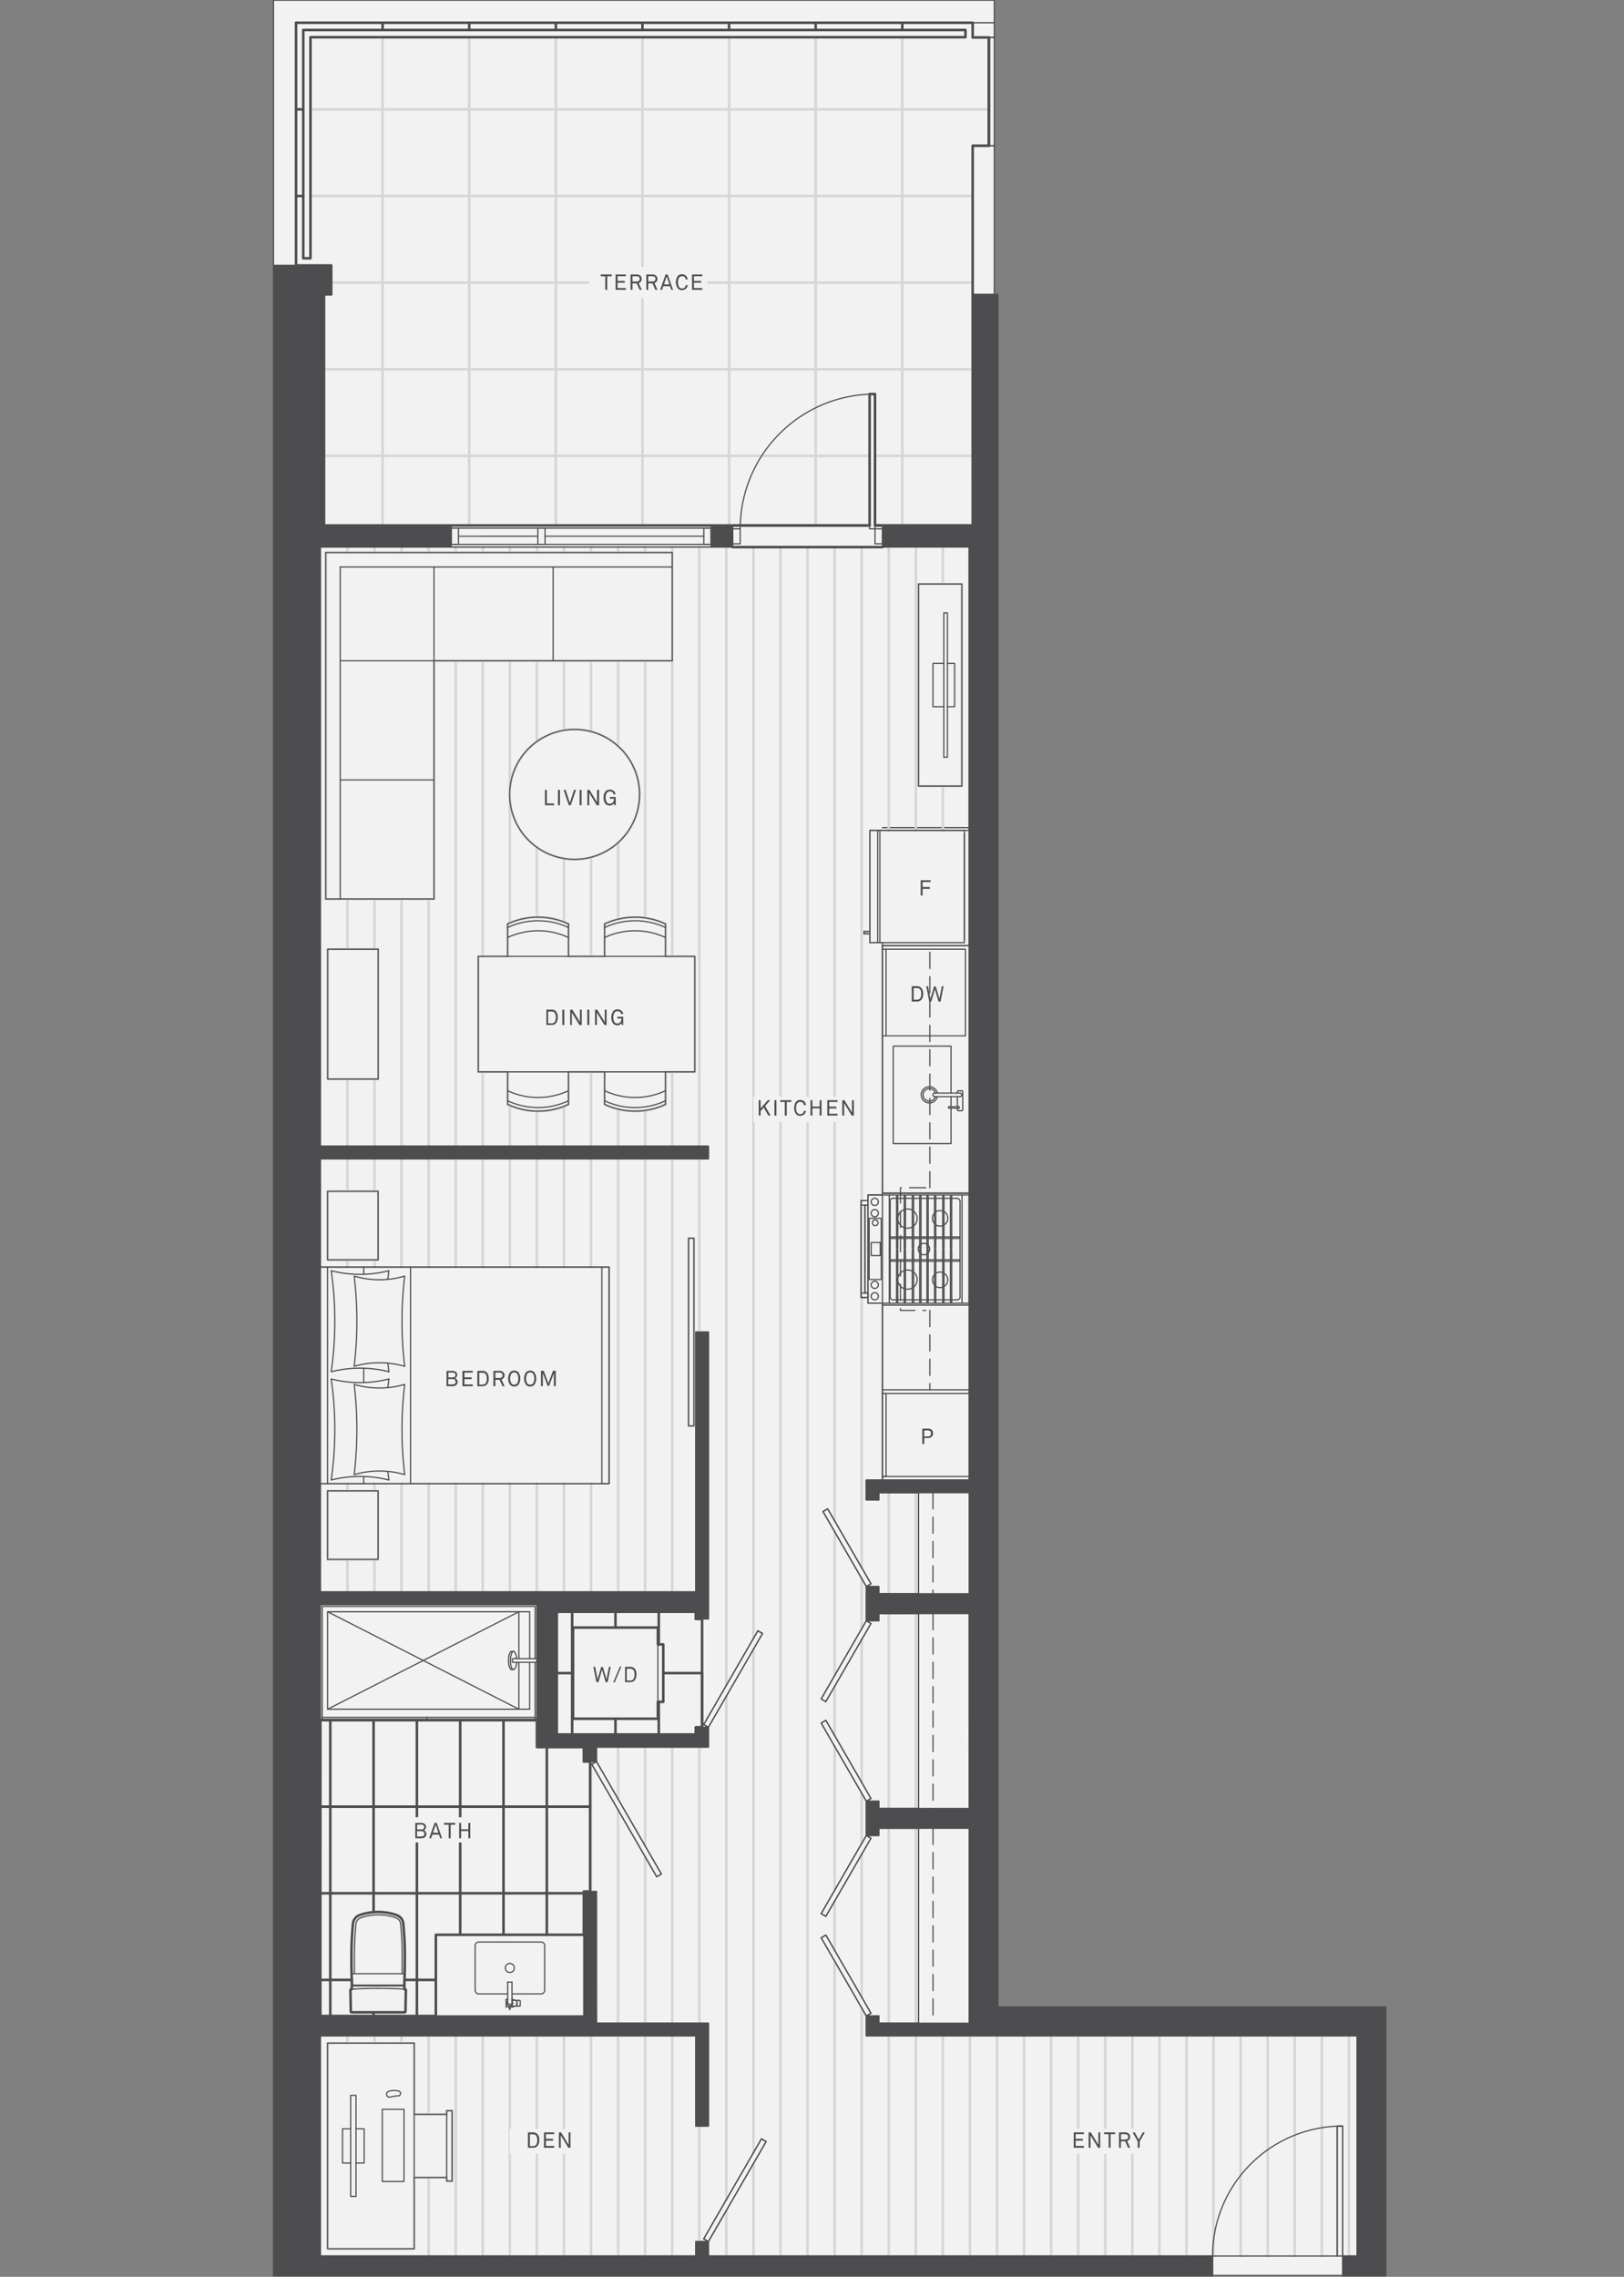 <svg id="A3T_Level_2_" data-name="A3T (Level 2)" xmlns="http://www.w3.org/2000/svg" viewBox="0 0 450 630.85"><rect x="0" y="0" width="450" height="630.85" fill="#808080" stroke="none"/><defs><style>.cls-1{fill:#f2f2f2;}.cls-2,.cls-3,.cls-4,.cls-5{fill:none;stroke-linecap:round;stroke-linejoin:round;}.cls-2,.cls-4,.cls-5{stroke:#4d4d4f;}.cls-2,.cls-5{stroke-width:0.33px;}.cls-3{stroke:#d6d6d6;}.cls-3,.cls-4{stroke-width:0.71px;}.cls-5{stroke-dasharray:4.5 2.25;}.cls-6,.cls-7{fill:#4d4d4f;}.cls-6{fill-rule:evenodd;}</style></defs><title>marine-and-fell-floorplan-a3l2</title><polygon class="cls-1" points="275.52 0.06 275.52 556.08 384.02 556.08 384.02 630.58 79.11 630.58 79.11 73.56 75.78 73.56 75.78 0.06 275.52 0.06"/><line class="cls-2" x1="336.15" y1="630.46" x2="372.51" y2="630.46"/><polyline class="cls-2" points="244.52 262 268.52 262 268.52 229.32 244.52 229.32"/><line class="cls-3" x1="96.27" y1="153.09" x2="96.27" y2="151.59"/><line class="cls-3" x1="96.27" y1="566.08" x2="96.27" y2="564.08"/><line class="cls-3" x1="96.27" y1="262.99" x2="96.27" y2="249.09"/><line class="cls-3" x1="96.27" y1="441.08" x2="96.27" y2="432.08"/><line class="cls-3" x1="96.27" y1="317.58" x2="96.27" y2="298.99"/><line class="cls-3" x1="96.27" y1="413.08" x2="96.27" y2="411.08"/><line class="cls-3" x1="96.27" y1="330.08" x2="96.27" y2="321.08"/><line class="cls-3" x1="96.27" y1="351.08" x2="96.27" y2="349.08"/><line class="cls-3" x1="103.77" y1="153.09" x2="103.77" y2="151.59"/><line class="cls-3" x1="103.77" y1="566.08" x2="103.77" y2="564.08"/><line class="cls-3" x1="103.77" y1="262.99" x2="103.77" y2="249.09"/><line class="cls-3" x1="103.77" y1="441.08" x2="103.77" y2="432.08"/><line class="cls-3" x1="103.77" y1="317.58" x2="103.77" y2="298.99"/><line class="cls-3" x1="103.77" y1="413.08" x2="103.77" y2="411.08"/><line class="cls-3" x1="103.77" y1="330.08" x2="103.77" y2="321.08"/><line class="cls-3" x1="103.77" y1="351.08" x2="103.77" y2="349.08"/><line class="cls-3" x1="111.27" y1="153.09" x2="111.27" y2="151.59"/><line class="cls-3" x1="111.27" y1="566.08" x2="111.27" y2="564.08"/><line class="cls-3" x1="111.27" y1="317.58" x2="111.27" y2="249.09"/><line class="cls-3" x1="111.27" y1="441.08" x2="111.27" y2="411.08"/><line class="cls-3" x1="111.27" y1="351.08" x2="111.27" y2="321.08"/><line class="cls-3" x1="118.77" y1="625.08" x2="118.77" y2="603.33"/><line class="cls-3" x1="118.77" y1="153.09" x2="118.77" y2="151.59"/><line class="cls-3" x1="118.77" y1="585.83" x2="118.77" y2="564.08"/><line class="cls-3" x1="118.77" y1="317.58" x2="118.77" y2="249.09"/><line class="cls-3" x1="118.77" y1="441.08" x2="118.77" y2="411.08"/><line class="cls-3" x1="118.77" y1="351.08" x2="118.77" y2="321.08"/><line class="cls-3" x1="126.27" y1="625.08" x2="126.27" y2="564.08"/><line class="cls-3" x1="126.27" y1="153.09" x2="126.27" y2="151.59"/><line class="cls-3" x1="126.27" y1="441.08" x2="126.27" y2="411.08"/><line class="cls-3" x1="126.27" y1="317.58" x2="126.27" y2="183.09"/><line class="cls-3" x1="126.27" y1="351.08" x2="126.27" y2="321.08"/><line class="cls-3" x1="133.77" y1="625.08" x2="133.77" y2="564.08"/><line class="cls-3" x1="133.77" y1="153.09" x2="133.77" y2="151.59"/><line class="cls-3" x1="133.77" y1="441.08" x2="133.77" y2="411.08"/><line class="cls-3" x1="133.77" y1="264.99" x2="133.77" y2="183.09"/><line class="cls-3" x1="133.77" y1="351.08" x2="133.77" y2="321.08"/><line class="cls-3" x1="133.77" y1="317.58" x2="133.77" y2="296.99"/><line class="cls-3" x1="141.27" y1="625.08" x2="141.27" y2="564.08"/><line class="cls-3" x1="141.27" y1="153.09" x2="141.27" y2="151.59"/><line class="cls-3" x1="141.27" y1="441.08" x2="141.27" y2="411.08"/><line class="cls-3" x1="141.27" y1="218.65" x2="141.27" y2="183.09"/><line class="cls-3" x1="141.27" y1="351.08" x2="141.27" y2="321.08"/><line class="cls-3" x1="141.27" y1="255.75" x2="141.27" y2="221.57"/><line class="cls-3" x1="141.27" y1="317.58" x2="141.27" y2="306.24"/><line class="cls-3" x1="148.77" y1="625.08" x2="148.77" y2="564.08"/><line class="cls-3" x1="148.77" y1="153.09" x2="148.77" y2="151.58"/><line class="cls-3" x1="148.77" y1="441.08" x2="148.77" y2="411.08"/><line class="cls-3" x1="148.77" y1="205.45" x2="148.77" y2="183.09"/><line class="cls-3" x1="148.77" y1="351.08" x2="148.77" y2="321.08"/><line class="cls-3" x1="148.77" y1="254.15" x2="148.77" y2="234.77"/><line class="cls-3" x1="148.77" y1="317.58" x2="148.77" y2="307.83"/><line class="cls-3" x1="156.27" y1="625.08" x2="156.27" y2="564.08"/><line class="cls-3" x1="156.27" y1="153.09" x2="156.27" y2="151.58"/><line class="cls-3" x1="156.27" y1="441.08" x2="156.27" y2="411.08"/><line class="cls-3" x1="156.27" y1="202.35" x2="156.27" y2="183.09"/><line class="cls-3" x1="156.27" y1="351.08" x2="156.27" y2="321.08"/><line class="cls-3" x1="156.27" y1="255.48" x2="156.27" y2="237.87"/><line class="cls-3" x1="156.27" y1="317.58" x2="156.27" y2="306.5"/><line class="cls-3" x1="163.77" y1="625.08" x2="163.77" y2="564.08"/><line class="cls-3" x1="163.77" y1="153.09" x2="163.77" y2="151.58"/><line class="cls-3" x1="163.77" y1="524.08" x2="163.77" y2="488.08"/><line class="cls-3" x1="163.77" y1="202.7" x2="163.77" y2="183.09"/><line class="cls-3" x1="163.77" y1="441.08" x2="163.77" y2="411.08"/><line class="cls-3" x1="163.77" y1="264.99" x2="163.77" y2="237.52"/><line class="cls-3" x1="163.77" y1="351.08" x2="163.77" y2="321.08"/><line class="cls-3" x1="163.77" y1="317.58" x2="163.77" y2="296.99"/><line class="cls-3" x1="171.27" y1="625.08" x2="171.27" y2="564.08"/><line class="cls-3" x1="171.27" y1="153.09" x2="171.27" y2="151.58"/><line class="cls-3" x1="171.27" y1="560.58" x2="171.27" y2="501.48"/><line class="cls-3" x1="171.27" y1="206.75" x2="171.27" y2="183.09"/><line class="cls-3" x1="171.27" y1="498.46" x2="171.27" y2="484.08"/><line class="cls-3" x1="171.27" y1="254.71" x2="171.27" y2="233.47"/><line class="cls-3" x1="171.27" y1="441.08" x2="171.27" y2="321.08"/><line class="cls-3" x1="171.27" y1="317.58" x2="171.27" y2="307.27"/><line class="cls-3" x1="178.77" y1="625.08" x2="178.77" y2="564.08"/><line class="cls-3" x1="178.77" y1="153.09" x2="178.77" y2="151.58"/><line class="cls-3" x1="178.77" y1="560.58" x2="178.77" y2="514.47"/><line class="cls-3" x1="178.77" y1="254.34" x2="178.77" y2="183.09"/><line class="cls-3" x1="178.77" y1="511.46" x2="178.77" y2="484.08"/><line class="cls-3" x1="178.77" y1="317.58" x2="178.77" y2="307.64"/><line class="cls-3" x1="178.77" y1="441.08" x2="178.77" y2="321.08"/><line class="cls-3" x1="186.27" y1="625.08" x2="186.27" y2="564.08"/><line class="cls-3" x1="186.27" y1="153.09" x2="186.27" y2="151.58"/><line class="cls-3" x1="186.27" y1="560.58" x2="186.27" y2="484.08"/><line class="cls-3" x1="186.27" y1="264.99" x2="186.27" y2="183.09"/><line class="cls-3" x1="186.27" y1="441.08" x2="186.27" y2="321.08"/><line class="cls-3" x1="186.27" y1="317.58" x2="186.27" y2="296.99"/><line class="cls-3" x1="193.77" y1="621.08" x2="193.77" y2="589.08"/><line class="cls-3" x1="193.77" y1="317.58" x2="193.77" y2="151.58"/><line class="cls-3" x1="193.77" y1="560.58" x2="193.77" y2="484.08"/><line class="cls-3" x1="193.77" y1="369.08" x2="193.77" y2="321.08"/><line class="cls-3" x1="201.27" y1="625.08" x2="201.27" y2="612.45"/><line class="cls-3" x1="201.27" y1="466.94" x2="201.27" y2="151.58"/><line class="cls-3" x1="201.27" y1="609.45" x2="201.27" y2="469.94"/><line class="cls-3" x1="208.77" y1="625.08" x2="208.77" y2="599.46"/><line class="cls-3" x1="208.77" y1="453.95" x2="208.77" y2="151.58"/><line class="cls-3" x1="208.77" y1="596.46" x2="208.77" y2="456.95"/><line class="cls-3" x1="216.27" y1="625.08" x2="216.27" y2="151.58"/><line class="cls-3" x1="223.77" y1="625.08" x2="223.77" y2="151.58"/><line class="cls-3" x1="231.27" y1="625.08" x2="231.27" y2="543.4"/><line class="cls-3" x1="231.27" y1="421.42" x2="231.27" y2="151.58"/><line class="cls-3" x1="231.27" y1="540.4" x2="231.27" y2="526.75"/><line class="cls-3" x1="231.27" y1="464.25" x2="231.27" y2="424.42"/><line class="cls-3" x1="231.27" y1="523.75" x2="231.27" y2="483.9"/><line class="cls-3" x1="231.27" y1="480.9" x2="231.27" y2="467.25"/><line class="cls-3" x1="238.77" y1="625.08" x2="238.77" y2="556.39"/><line class="cls-3" x1="238.77" y1="332.66" x2="238.77" y2="151.58"/><line class="cls-3" x1="238.77" y1="553.39" x2="238.77" y2="513.76"/><line class="cls-3" x1="238.77" y1="434.41" x2="238.77" y2="359.52"/><line class="cls-3" x1="238.77" y1="510.76" x2="238.77" y2="496.89"/><line class="cls-3" x1="238.77" y1="451.26" x2="238.77" y2="437.41"/><line class="cls-3" x1="238.77" y1="493.89" x2="238.77" y2="454.26"/><line class="cls-3" x1="246.27" y1="625.08" x2="246.27" y2="564.08"/><line class="cls-3" x1="246.27" y1="230.09" x2="246.27" y2="151.58"/><line class="cls-3" x1="246.27" y1="560.57" x2="246.27" y2="506.57"/><line class="cls-3" x1="246.27" y1="441.59" x2="246.27" y2="413.59"/><line class="cls-3" x1="246.27" y1="501.07" x2="246.27" y2="447.09"/><line class="cls-3" x1="253.77" y1="625.08" x2="253.77" y2="564.08"/><line class="cls-3" x1="253.77" y1="230.09" x2="253.77" y2="151.58"/><line class="cls-3" x1="253.77" y1="560.57" x2="253.77" y2="506.57"/><line class="cls-3" x1="253.77" y1="441.59" x2="253.77" y2="413.59"/><line class="cls-3" x1="253.77" y1="501.07" x2="253.77" y2="447.07"/><line class="cls-3" x1="261.27" y1="625.08" x2="261.27" y2="564.08"/><line class="cls-3" x1="261.27" y1="161.81" x2="261.27" y2="151.58"/><line class="cls-3" x1="261.27" y1="230.09" x2="261.27" y2="217.81"/><line class="cls-3" x1="268.77" y1="625.08" x2="268.77" y2="564.08"/><line class="cls-3" x1="276.27" y1="625.08" x2="276.27" y2="564.08"/><line class="cls-3" x1="283.77" y1="625.08" x2="283.77" y2="564.08"/><line class="cls-3" x1="291.27" y1="625.08" x2="291.27" y2="564.08"/><line class="cls-3" x1="298.77" y1="625.08" x2="298.77" y2="564.08"/><line class="cls-3" x1="306.27" y1="625.08" x2="306.27" y2="564.08"/><line class="cls-3" x1="313.77" y1="625.08" x2="313.77" y2="564.08"/><line class="cls-3" x1="321.27" y1="625.08" x2="321.27" y2="564.08"/><line class="cls-3" x1="328.77" y1="625.08" x2="328.77" y2="564.08"/><line class="cls-3" x1="336.27" y1="625.08" x2="336.27" y2="564.08"/><line class="cls-3" x1="343.77" y1="625.08" x2="343.77" y2="564.08"/><line class="cls-3" x1="351.27" y1="625.08" x2="351.27" y2="564.08"/><line class="cls-3" x1="358.77" y1="625.08" x2="358.77" y2="564.08"/><line class="cls-3" x1="366.27" y1="625.08" x2="366.27" y2="564.08"/><line class="cls-3" x1="373.77" y1="625.08" x2="373.77" y2="564.08"/><rect class="cls-3" x="254.52" y="161.81" width="12" height="56"/><path class="cls-3" d="M167.53,265v-9a19.93,19.93,0,0,1,16.88,0v9h8.12v32h-8.12v9a19.93,19.93,0,0,1-16.88,0v-9h-10v9a19.91,19.91,0,0,1-16.87,0v-9h-8.13V265h8.13v-9a19.91,19.91,0,0,1,16.87,0v9Z"/><polygon class="cls-3" points="186.28 153.09 90.28 153.09 90.28 249.09 120.28 249.09 120.28 183.09 186.28 183.09 186.28 153.09"/><path class="cls-3" d="M177.22,220.11a18,18,0,1,0-18,18,18,18,0,0,0,18-18Z"/><rect class="cls-3" x="190.79" y="343.08" width="1.5" height="52"/><rect class="cls-3" x="90.77" y="413.08" width="14" height="19"/><rect class="cls-3" x="90.77" y="330.08" width="14" height="19"/><polygon class="cls-3" points="90.78 566.08 90.78 623.08 114.78 623.08 114.78 603.33 123.78 603.33 123.78 604.33 125.28 604.33 125.28 584.83 123.78 584.83 123.78 585.83 114.78 585.83 114.78 566.08 90.78 566.08"/><polygon class="cls-2" points="376.03 625.08 376.03 564.08 240.04 564.08 240.04 558.57 227.54 536.92 228.84 536.17 241.34 557.82 240.04 558.57 243.54 558.57 243.54 560.57 254.54 560.57 254.54 506.57 243.54 506.57 243.54 508.57 240.04 508.57 241.34 509.32 228.84 530.97 227.54 530.22 240.04 508.57 240.04 499.07 227.54 477.42 228.84 476.67 241.34 498.32 240.04 499.07 243.54 499.07 243.54 501.07 254.54 501.07 254.54 447.07 243.55 447.09 243.55 449.07 240.04 449.07 241.34 449.82 228.84 471.47 227.54 470.72 240.04 449.07 240.04 439.59 228.04 418.81 229.34 418.06 241.34 438.84 240.04 439.59 243.52 439.59 243.52 441.59 254.52 441.59 254.52 413.59 243.52 413.59 243.52 415.59 240.02 415.59 240.02 410.09 244.52 410.09 244.52 361.09 240.52 361.09 240.52 333.9 239.67 333.9 239.67 358.28 240.52 358.28 240.52 359.52 238.6 359.52 238.6 332.66 240.52 332.66 240.52 331.09 244.52 331.09 244.52 261.2 241.05 261.2 241.05 258.71 239.44 258.71 239.44 258.08 241.05 258.08 241.05 230.09 268.52 230.09 268.52 151.58 88.78 151.59 88.78 317.58 196.29 317.58 196.29 321.08 88.78 321.08 88.78 351.08 168.78 351.08 168.78 411.08 88.78 411.08 88.78 441.08 192.79 441.08 192.79 369.08 196.29 369.08 196.29 448.58 194.54 448.58 194.54 478.58 196.29 478.58 194.99 477.83 209.99 451.85 211.29 452.6 196.29 478.58 196.29 484.08 165.29 484.08 165.29 488.08 183.27 519.26 181.97 520.01 163.97 488.83 165.29 488.08 163.52 488.08 163.52 524.08 165.27 524.08 165.29 560.58 196.29 560.58 196.29 589.08 192.79 589.08 192.79 564.08 88.78 564.08 88.78 625.08 192.79 625.08 192.79 621.08 196.29 621.08 194.99 620.33 210.99 592.62 212.29 593.37 196.29 621.08 196.29 625.08 370.53 625.08 370.53 589.08 372.03 589.08 372.03 625.08 376.03 625.08"/><rect class="cls-3" x="90.8" y="262.99" width="14" height="36"/><line class="cls-4" x1="91.52" y1="558.58" x2="91.52" y2="476.58"/><line class="cls-4" x1="103.52" y1="558.58" x2="103.52" y2="557.58"/><line class="cls-4" x1="103.52" y1="529.83" x2="103.52" y2="476.58"/><line class="cls-4" x1="115.52" y1="558.58" x2="115.52" y2="476.58"/><line class="cls-4" x1="127.52" y1="536.08" x2="127.52" y2="476.58"/><line class="cls-4" x1="139.52" y1="536.08" x2="139.52" y2="476.58"/><line class="cls-4" x1="151.52" y1="536.08" x2="151.52" y2="484.08"/><line class="cls-4" x1="120.77" y1="548.58" x2="112.09" y2="548.58"/><line class="cls-4" x1="97.47" y1="548.58" x2="88.77" y2="548.58"/><line class="cls-4" x1="161.77" y1="524.58" x2="88.77" y2="524.58"/><line class="cls-4" x1="163.52" y1="500.58" x2="88.77" y2="500.58"/><line class="cls-4" x1="148.77" y1="476.58" x2="88.77" y2="476.58"/><line class="cls-4" x1="82.02" y1="6.31" x2="269.52" y2="6.31"/><line class="cls-4" x1="82.02" y1="30.31" x2="84.02" y2="30.31"/><line class="cls-3" x1="86.02" y1="30.31" x2="274.02" y2="30.31"/><line class="cls-4" x1="82.02" y1="54.31" x2="84.02" y2="54.31"/><line class="cls-3" x1="86.02" y1="54.31" x2="269.52" y2="54.31"/><line class="cls-3" x1="91.77" y1="78.31" x2="269.52" y2="78.31"/><line class="cls-3" x1="89.77" y1="102.31" x2="269.53" y2="102.31"/><line class="cls-3" x1="89.77" y1="126.31" x2="240.96" y2="126.31"/><line class="cls-3" x1="242.46" y1="126.31" x2="269.53" y2="126.31"/><line class="cls-3" x1="106.02" y1="145.59" x2="106.02" y2="10.31"/><line class="cls-4" x1="106.02" y1="8.31" x2="106.02" y2="6.31"/><line class="cls-3" x1="130.02" y1="145.59" x2="130.02" y2="10.31"/><line class="cls-4" x1="130.02" y1="8.31" x2="130.02" y2="6.31"/><line class="cls-3" x1="154.02" y1="145.59" x2="154.02" y2="10.31"/><line class="cls-4" x1="154.02" y1="8.31" x2="154.02" y2="6.31"/><line class="cls-3" x1="178.02" y1="145.59" x2="178.02" y2="10.31"/><line class="cls-4" x1="178.02" y1="8.31" x2="178.02" y2="6.31"/><line class="cls-3" x1="202.02" y1="145.59" x2="202.02" y2="10.31"/><line class="cls-4" x1="202.02" y1="8.31" x2="202.02" y2="6.31"/><line class="cls-3" x1="226.02" y1="145.59" x2="226.02" y2="10.31"/><line class="cls-4" x1="226.02" y1="8.31" x2="226.02" y2="6.31"/><line class="cls-3" x1="250.02" y1="145.57" x2="250.02" y2="10.31"/><line class="cls-4" x1="250.02" y1="8.31" x2="250.02" y2="6.31"/><line class="cls-4" x1="274.02" y1="40.38" x2="274.02" y2="10.38"/><polygon class="cls-4" points="86.03 10.31 86.03 71.56 84.03 71.56 84.03 8.31 267.52 8.31 267.52 10.31 86.03 10.31"/><polygon class="cls-4" points="269.52 40.38 274.02 40.38 274.02 10.38 269.52 10.38 269.52 6.31 82.03 6.31 82.03 73.56 91.78 73.56 91.78 81.58 89.78 81.58 89.78 145.59 240.96 145.59 240.96 109.18 242.46 109.18 242.46 145.57 269.53 145.57 269.52 81.58 269.52 40.38"/><line class="cls-4" x1="244.53" y1="145.59" x2="242.46" y2="145.59"/><line class="cls-4" x1="240.96" y1="145.59" x2="203.03" y2="145.59"/><line class="cls-4" x1="244.53" y1="151.59" x2="203.03" y2="151.59"/><line class="cls-4" x1="194.54" y1="463.58" x2="194.54" y2="478.58"/><line class="cls-4" x1="182.54" y1="446.58" x2="182.54" y2="455.62"/><line class="cls-4" x1="182.54" y1="471.54" x2="182.54" y2="480.58"/><line class="cls-4" x1="170.54" y1="446.58" x2="170.54" y2="450.96"/><line class="cls-4" x1="170.54" y1="476.21" x2="170.54" y2="480.58"/><line class="cls-4" x1="158.54" y1="446.58" x2="158.54" y2="480.58"/><line class="cls-4" x1="154.29" y1="463.58" x2="158.79" y2="463.58"/><line class="cls-4" x1="183.79" y1="463.58" x2="194.54" y2="463.58"/><polygon class="cls-4" points="182.29 476.21 182.29 471.54 183.79 471.54 183.79 455.62 182.29 455.62 182.29 450.96 158.79 450.96 158.79 476.21 182.29 476.21"/><polygon class="cls-4" points="154.29 480.58 154.29 446.58 192.79 446.58 192.79 448.58 194.54 448.58 194.54 478.58 192.79 478.58 192.79 480.58 154.29 480.58"/><path class="cls-4" d="M112.05,549.58v1.56l.17,0a.28.28,0,0,1,.24.3l-.1,5.86a.26.26,0,0,1-.27.26H97.47a.27.27,0,0,1-.27-.28l-.1-5.87a.27.27,0,0,1,.27-.27h.12v-2.07c-.08-2.22-.11-4.45-.11-6.67a92.72,92.72,0,0,1,.43-9.43,2.75,2.75,0,0,1,1.84-2.33,15.43,15.43,0,0,1,10.26,0,2.72,2.72,0,0,1,1.83,2.33,92.72,92.72,0,0,1,.44,9.43Q112.18,546,112.05,549.58Z"/><polygon class="cls-4" points="161.77 536.08 120.77 536.08 120.77 558.58 88.77 558.58 88.78 476.58 148.78 476.58 148.78 484.08 161.77 484.08 161.77 488.08 163.52 488.08 163.52 524.08 161.77 524.08 161.77 536.08"/><line class="cls-2" x1="125.03" y1="150.84" x2="197.03" y2="150.83"/><line class="cls-2" x1="125.03" y1="146.34" x2="197.03" y2="146.33"/><line class="cls-5" x1="257.66" y1="329.09" x2="257.66" y2="262"/><line class="cls-5" x1="257.66" y1="363.09" x2="257.66" y2="385.09"/><line class="cls-5" x1="258.54" y1="506.57" x2="258.54" y2="560.58"/><line class="cls-5" x1="258.54" y1="447.07" x2="258.54" y2="501.07"/><line class="cls-5" x1="258.52" y1="413.59" x2="258.52" y2="441.59"/><rect class="cls-2" x="195.03" y="146.33" width="2" height="4.5"/><rect class="cls-2" x="125.03" y="146.34" width="2" height="4.5"/><line class="cls-2" x1="127.03" y1="148.59" x2="149.03" y2="148.58"/><line class="cls-2" x1="151.03" y1="148.58" x2="195.03" y2="148.58"/><line class="cls-2" x1="125.03" y1="145.59" x2="197.03" y2="145.59"/><line class="cls-2" x1="197.03" y1="151.59" x2="125.03" y2="151.59"/><path class="cls-2" d="M205.11,146.53a37.35,37.35,0,0,1,37.35-37.35"/><rect class="cls-2" x="240.96" y="109.18" width="1.5" height="37.35"/><rect class="cls-2" x="203.03" y="146.53" width="2.08" height="4.15"/><rect class="cls-2" x="242.46" y="146.53" width="2.08" height="4.15"/><rect class="cls-2" x="190.79" y="343.08" width="1.5" height="52"/><rect class="cls-2" x="221.94" y="519.02" width="25" height="1.5" transform="translate(-332.92 462.93) rotate(-60)"/><rect class="cls-2" x="233.69" y="534.87" width="1.5" height="25" transform="translate(-242.27 190.54) rotate(-30)"/><rect class="cls-2" x="221.94" y="459.52" width="25" height="1.5" transform="translate(-281.39 433.18) rotate(-60)"/><rect class="cls-2" x="233.69" y="475.37" width="1.5" height="25" transform="translate(-212.52 182.57) rotate(-30)"/><rect class="cls-2" x="233.94" y="416.83" width="1.5" height="24" transform="translate(-182.96 174.78) rotate(-30)"/><rect class="cls-2" x="188.14" y="464.47" width="30" height="1.5" transform="translate(-301.32 408.53) rotate(-60)"/><rect class="cls-2" x="172.87" y="486.05" width="1.5" height="36" transform="translate(-228.76 154.34) rotate(-30)"/><rect class="cls-2" x="187.64" y="606.1" width="32" height="1.5" transform="translate(-423.72 479.78) rotate(-60)"/><path class="cls-2" d="M336,625.08a36,36,0,0,1,36-36"/><rect class="cls-2" x="370.53" y="589.08" width="1.5" height="36"/><rect class="cls-2" x="149.03" y="146.34" width="2" height="4.5"/><rect class="cls-2" x="274.02" y="10.38" width="1.5" height="30"/><polygon class="cls-2" points="86.03 10.31 86.03 71.56 84.03 71.56 84.03 8.31 267.52 8.31 267.52 10.31 86.03 10.31"/><path class="cls-2" d="M177.22,220.11a18,18,0,1,0-18,18,18,18,0,0,0,18-18Z"/><rect class="cls-2" x="254.52" y="161.81" width="12" height="56"/><rect class="cls-2" x="261.52" y="169.81" width="1" height="40"/><polyline class="cls-2" points="261.52 195.81 258.52 195.81 258.52 183.81 261.52 183.81"/><polyline class="cls-2" points="262.52 183.81 264.52 183.81 264.52 195.81 262.52 195.81"/><rect class="cls-2" x="132.53" y="264.99" width="60" height="32"/><line class="cls-2" x1="184.41" y1="264.99" x2="184.41" y2="256.02"/><line class="cls-2" x1="167.53" y1="256.02" x2="167.53" y2="264.99"/><path class="cls-2" d="M184.41,257a19.93,19.93,0,0,0-16.88,0"/><path class="cls-2" d="M184.41,256a19.93,19.93,0,0,0-16.88,0"/><path class="cls-2" d="M184.41,259.77a19.93,19.93,0,0,0-16.88,0"/><line class="cls-2" x1="140.66" y1="264.99" x2="140.66" y2="256.02"/><line class="cls-2" x1="157.53" y1="256.02" x2="157.53" y2="264.99"/><path class="cls-2" d="M157.53,257a19.91,19.91,0,0,0-16.87,0"/><path class="cls-2" d="M157.53,256a19.91,19.91,0,0,0-16.87,0"/><path class="cls-2" d="M157.53,259.77a19.91,19.91,0,0,0-16.87,0"/><line class="cls-2" x1="184.41" y1="296.99" x2="184.41" y2="305.96"/><line class="cls-2" x1="167.53" y1="305.96" x2="167.53" y2="296.99"/><path class="cls-2" d="M167.53,305a19.93,19.93,0,0,0,16.88,0"/><path class="cls-2" d="M167.53,306a19.93,19.93,0,0,0,16.88,0"/><path class="cls-2" d="M167.53,302.21a19.93,19.93,0,0,0,16.88,0"/><line class="cls-2" x1="140.66" y1="296.99" x2="140.66" y2="305.96"/><line class="cls-2" x1="157.53" y1="305.96" x2="157.53" y2="296.99"/><path class="cls-2" d="M140.66,305a19.91,19.91,0,0,0,16.87,0"/><path class="cls-2" d="M140.66,306a19.91,19.91,0,0,0,16.87,0"/><path class="cls-2" d="M140.66,302.21a19.91,19.91,0,0,0,16.87,0"/><line class="cls-2" x1="90.27" y1="153.09" x2="90.27" y2="249.09"/><line class="cls-2" x1="90.27" y1="249.09" x2="120.27" y2="249.09"/><line class="cls-2" x1="120.27" y1="249.09" x2="120.27" y2="157.09"/><line class="cls-2" x1="90.27" y1="153.09" x2="186.27" y2="153.09"/><line class="cls-2" x1="186.27" y1="153.09" x2="186.27" y2="183.09"/><line class="cls-2" x1="186.27" y1="183.09" x2="120.27" y2="183.09"/><line class="cls-2" x1="94.27" y1="157.09" x2="186.27" y2="157.09"/><line class="cls-2" x1="94.27" y1="157.09" x2="94.27" y2="249.09"/><line class="cls-2" x1="120.27" y1="183.09" x2="94.27" y2="183.09"/><line class="cls-2" x1="153.27" y1="183.09" x2="153.27" y2="157.09"/><line class="cls-2" x1="120.27" y1="216.09" x2="94.27" y2="216.09"/><rect class="cls-2" x="90.77" y="566.08" width="24" height="57"/><rect class="cls-2" x="105.94" y="584.43" width="6" height="20"/><rect class="cls-2" x="97.16" y="580.58" width="1.5" height="28"/><polyline class="cls-2" points="97.16 589.83 94.91 589.83 94.91 599.33 97.16 599.33"/><polyline class="cls-2" points="98.66 599.33 100.91 599.33 100.91 589.83 98.66 589.83"/><line class="cls-2" x1="123.77" y1="585.83" x2="114.77" y2="585.83"/><line class="cls-2" x1="123.77" y1="603.33" x2="114.77" y2="603.33"/><rect class="cls-2" x="123.77" y="584.83" width="1.5" height="19.5"/><path class="cls-2" d="M107.71,579.48a.82.82,0,0,0-.57,1,.83.83,0,0,0,1,.57,10.22,10.22,0,0,1,2.27-.35A.66.66,0,0,0,111,580a.65.65,0,0,0-.44-.58A4.34,4.34,0,0,0,107.71,579.48Z"/><rect class="cls-2" x="90.8" y="262.99" width="14" height="36"/><rect class="cls-2" x="90.77" y="330.08" width="14" height="19"/><rect class="cls-2" x="90.77" y="413.08" width="14" height="19"/><line class="cls-2" x1="90.77" y1="351.08" x2="90.77" y2="411.08"/><line class="cls-2" x1="166.77" y1="411.08" x2="166.77" y2="351.08"/><rect class="cls-2" x="88.77" y="351.08" width="80" height="60"/><path class="cls-2" d="M112.14,383.58a24.88,24.88,0,0,1-14,0,104.54,104.54,0,0,1,0,25,25.06,25.06,0,0,1,14,0A104.54,104.54,0,0,1,112.14,383.58Z"/><path class="cls-2" d="M107.77,382.08a32.34,32.34,0,0,1-16,0,98,98,0,0,1,0,28,32.58,32.58,0,0,1,16,0c-.11-.79-.21-1.59-.31-2.39"/><path class="cls-2" d="M112.14,378.58a25.06,25.06,0,0,0-14,0,104.54,104.54,0,0,0,0-25,24.88,24.88,0,0,0,14,0A104.54,104.54,0,0,0,112.14,378.58Z"/><path class="cls-2" d="M107.77,380.08a32.58,32.58,0,0,0-16,0,98,98,0,0,0,0-28,32.34,32.34,0,0,0,16,0c-.11.8-.21,1.59-.31,2.39"/><line class="cls-2" x1="100.77" y1="411.08" x2="100.77" y2="409.1"/><line class="cls-2" x1="113.77" y1="411.08" x2="113.77" y2="351.08"/><line class="cls-2" x1="100.77" y1="383.07" x2="100.77" y2="379.1"/><line class="cls-2" x1="100.77" y1="353.07" x2="100.77" y2="351.08"/><path class="cls-2" d="M107.46,384.47c.1-.8.2-1.59.31-2.39"/><path class="cls-2" d="M107.77,380.08c-.11-.79-.21-1.59-.31-2.39"/><line class="cls-2" x1="243.21" y1="230.09" x2="243.21" y2="261.2"/><line class="cls-2" x1="243.8" y1="261.2" x2="243.8" y2="230.09"/><line class="cls-2" x1="267.23" y1="260.41" x2="267.23" y2="230.88"/><line class="cls-2" x1="239.43" y1="258.72" x2="241.05" y2="258.72"/><line class="cls-2" x1="239.43" y1="258.08" x2="241.05" y2="258.08"/><rect class="cls-2" x="241.05" y="230.09" width="26.18" height="31.1"/><line class="cls-2" x1="239.43" y1="258.72" x2="239.43" y2="258.08"/><polyline class="cls-5" points="256.52 329.09 249.52 329.09 249.52 363.09 256.52 363.09"/><line class="cls-2" x1="246.41" y1="361.09" x2="246.41" y2="331.09"/><line class="cls-2" x1="244.52" y1="361.09" x2="244.52" y2="331.09"/><path class="cls-2" d="M256.84,344.74a1.56,1.56,0,0,0-1.64,0"/><path class="cls-2" d="M254.84,345a1.58,1.58,0,0,0,0,2.11"/><path class="cls-2" d="M255.2,347.45a1.61,1.61,0,0,0,1.64,0"/><path class="cls-2" d="M257.2,347.15a1.58,1.58,0,0,0,0-2.11"/><path class="cls-2" d="M261.58,339.41a2.15,2.15,0,0,0,.73-3,2.13,2.13,0,0,0-.73-.73"/><path class="cls-2" d="M261.22,335.56a2.18,2.18,0,0,0-1.92.2"/><path class="cls-2" d="M259,336.06a2.12,2.12,0,0,0,0,3"/><path class="cls-2" d="M259.3,339.38a2.18,2.18,0,0,0,1.92.2"/><path class="cls-2" d="M253.15,339.71a2.67,2.67,0,0,0,.41-3.74,2.59,2.59,0,0,0-.41-.4"/><path class="cls-2" d="M252.79,335.32a2.7,2.7,0,0,0-1.89-.28"/><path class="cls-2" d="M250.54,335.15a2.66,2.66,0,0,0,0,5"/><path class="cls-2" d="M250.9,340.24a2.7,2.7,0,0,0,1.89-.28"/><rect class="cls-2" x="240.85" y="337.58" width="3.33" height="16.94"/><path class="cls-2" d="M243.39,333a1,1,0,1,0-1,1,1,1,0,0,0,1-1Z"/><path class="cls-2" d="M243.39,336.14a1,1,0,1,0-1,1,1,1,0,0,0,1-1Z"/><path class="cls-2" d="M243.39,359.16a1,1,0,1,0-1,1,1,1,0,0,0,1-1Z"/><path class="cls-2" d="M243.39,356a1,1,0,1,0-1,1,1,1,0,0,0,1-1Z"/><path class="cls-2" d="M243.3,338.8a.79.79,0,1,0-.78.79.78.78,0,0,0,.78-.79Z"/><rect class="cls-2" x="241.41" y="344.26" width="2.5" height="3.62"/><path class="cls-2" d="M248.78,331.49v14.32a.18.18,0,0,1-.18.18.18.18,0,0,1-.17-.18V331.49a.18.18,0,0,1,.17-.18A.18.18,0,0,1,248.78,331.49Z"/><path class="cls-2" d="M250.9,331.49v14.32a.18.18,0,0,1-.36,0V331.49a.18.18,0,0,1,.36,0Z"/><path class="cls-2" d="M253.15,331.49v14.32a.18.18,0,0,1-.36,0V331.49a.18.18,0,0,1,.36,0Z"/><path class="cls-2" d="M255.2,331.49v14.32a.18.18,0,1,1-.36,0V331.49a.18.18,0,1,1,.36,0Z"/><path class="cls-2" d="M257.2,331.49v14.32a.18.18,0,0,1-.36,0V331.49a.18.18,0,0,1,.36,0Z"/><path class="cls-2" d="M259.3,331.49v14.32a.18.18,0,0,1-.18.18.18.18,0,0,1-.17-.18V331.49a.18.18,0,0,1,.17-.18A.18.18,0,0,1,259.3,331.49Z"/><path class="cls-2" d="M261.58,331.49v14.32a.18.18,0,1,1-.36,0V331.49a.18.18,0,0,1,.36,0Z"/><path class="cls-2" d="M263.72,331.49v14.32a.18.18,0,0,1-.36,0V331.49a.18.18,0,1,1,.36,0Z"/><rect class="cls-2" x="240.52" y="331.09" width="28" height="30"/><path class="cls-2" d="M263.72,343.14h1.89a.21.21,0,0,0,.21-.21.21.21,0,0,0-.21-.21h-1.89"/><line class="cls-2" x1="263.36" y1="342.72" x2="261.58" y2="342.72"/><line class="cls-2" x1="261.22" y1="342.72" x2="259.3" y2="342.72"/><line class="cls-2" x1="258.95" y1="342.72" x2="257.2" y2="342.72"/><line class="cls-2" x1="256.84" y1="342.72" x2="255.2" y2="342.72"/><line class="cls-2" x1="254.84" y1="342.72" x2="253.15" y2="342.72"/><line class="cls-2" x1="252.79" y1="342.72" x2="250.9" y2="342.72"/><line class="cls-2" x1="250.54" y1="342.72" x2="248.78" y2="342.72"/><path class="cls-2" d="M248.43,342.72h-1.56a.21.21,0,0,0-.21.21.21.21,0,0,0,.21.21h1.56"/><line class="cls-2" x1="248.78" y1="343.14" x2="250.54" y2="343.14"/><line class="cls-2" x1="250.9" y1="343.14" x2="252.79" y2="343.14"/><line class="cls-2" x1="253.15" y1="343.14" x2="254.84" y2="343.14"/><line class="cls-2" x1="255.2" y1="343.14" x2="256.84" y2="343.14"/><line class="cls-2" x1="257.2" y1="343.14" x2="258.95" y2="343.14"/><line class="cls-2" x1="259.3" y1="343.14" x2="261.22" y2="343.14"/><line class="cls-2" x1="261.58" y1="343.14" x2="263.36" y2="343.14"/><line class="cls-2" x1="266.02" y1="359.37" x2="266.02" y2="332.82"/><path class="cls-2" d="M266,332.82a.78.78,0,0,0-.78-.79"/><path class="cls-2" d="M265.24,360.15a.78.78,0,0,0,.78-.78"/><line class="cls-2" x1="265.24" y1="332.03" x2="263.72" y2="332.03"/><line class="cls-2" x1="263.36" y1="332.03" x2="261.58" y2="332.03"/><line class="cls-2" x1="261.22" y1="332.03" x2="259.3" y2="332.03"/><line class="cls-2" x1="258.95" y1="332.03" x2="257.2" y2="332.03"/><line class="cls-2" x1="256.84" y1="332.03" x2="255.2" y2="332.03"/><line class="cls-2" x1="254.84" y1="332.03" x2="253.15" y2="332.03"/><line class="cls-2" x1="252.79" y1="332.03" x2="250.9" y2="332.03"/><line class="cls-2" x1="250.54" y1="332.03" x2="248.78" y2="332.03"/><line class="cls-2" x1="248.43" y1="332.03" x2="247.44" y2="332.03"/><path class="cls-2" d="M247.44,332a.78.78,0,0,0-.78.79"/><line class="cls-2" x1="246.66" y1="332.82" x2="246.66" y2="359.37"/><path class="cls-2" d="M261.58,356.45a2.15,2.15,0,0,0,.73-2.95,2.19,2.19,0,0,0-.73-.72"/><path class="cls-2" d="M259.3,356.42a2.15,2.15,0,0,0,1.92.21"/><path class="cls-2" d="M259,353.1a2.14,2.14,0,0,0,0,3"/><path class="cls-2" d="M261.22,352.6a2.18,2.18,0,0,0-1.92.21"/><path class="cls-2" d="M253.15,356.62a2.66,2.66,0,0,0,0-4.15"/><path class="cls-2" d="M250.9,357.14a2.6,2.6,0,0,0,1.89-.28"/><path class="cls-2" d="M250.54,352.06a2.66,2.66,0,0,0,0,5"/><path class="cls-2" d="M252.79,352.23a2.7,2.7,0,0,0-1.89-.28"/><path class="cls-2" d="M248.78,360.7V346.38a.18.18,0,0,0-.18-.18.18.18,0,0,0-.17.18V360.7a.18.18,0,0,0,.17.18A.18.18,0,0,0,248.78,360.7Z"/><path class="cls-2" d="M250.9,360.7V346.38a.18.18,0,1,0-.36,0V360.7a.18.18,0,0,0,.36,0Z"/><path class="cls-2" d="M253.15,360.7V346.38a.18.18,0,1,0-.36,0V360.7a.18.18,0,0,0,.36,0Z"/><path class="cls-2" d="M255.2,360.7V346.38a.18.18,0,1,0-.36,0V360.7a.18.18,0,1,0,.36,0Z"/><path class="cls-2" d="M257.2,360.7V346.38a.18.18,0,0,0-.36,0V360.7a.18.18,0,0,0,.36,0Z"/><path class="cls-2" d="M259.3,360.7V346.38a.18.18,0,0,0-.18-.18.18.18,0,0,0-.17.18V360.7a.18.18,0,0,0,.17.18A.18.18,0,0,0,259.3,360.7Z"/><path class="cls-2" d="M261.58,360.7V346.38a.18.18,0,0,0-.36,0V360.7a.18.18,0,1,0,.36,0Z"/><path class="cls-2" d="M263.72,360.7V346.38a.18.18,0,1,0-.36,0V360.7a.18.18,0,0,0,.36,0Z"/><path class="cls-2" d="M263.72,349.05h1.89a.21.21,0,0,1,.21.21.21.21,0,0,1-.21.21h-1.89"/><line class="cls-2" x1="263.36" y1="349.47" x2="261.58" y2="349.47"/><line class="cls-2" x1="261.22" y1="349.47" x2="259.3" y2="349.47"/><line class="cls-2" x1="258.95" y1="349.47" x2="257.2" y2="349.47"/><line class="cls-2" x1="256.84" y1="349.47" x2="255.2" y2="349.47"/><line class="cls-2" x1="254.84" y1="349.47" x2="253.15" y2="349.47"/><line class="cls-2" x1="252.79" y1="349.47" x2="250.9" y2="349.47"/><line class="cls-2" x1="250.54" y1="349.47" x2="248.78" y2="349.47"/><path class="cls-2" d="M248.43,349.47h-1.56a.21.21,0,0,1-.21-.21.21.21,0,0,1,.21-.21h1.56"/><line class="cls-2" x1="248.78" y1="349.05" x2="250.54" y2="349.05"/><line class="cls-2" x1="250.9" y1="349.05" x2="252.79" y2="349.05"/><line class="cls-2" x1="253.15" y1="349.05" x2="254.84" y2="349.05"/><line class="cls-2" x1="255.2" y1="349.05" x2="256.84" y2="349.05"/><line class="cls-2" x1="257.2" y1="349.05" x2="258.95" y2="349.05"/><line class="cls-2" x1="259.3" y1="349.05" x2="261.22" y2="349.05"/><line class="cls-2" x1="261.58" y1="349.05" x2="263.36" y2="349.05"/><line class="cls-2" x1="265.24" y1="360.15" x2="263.72" y2="360.15"/><line class="cls-2" x1="263.36" y1="360.15" x2="261.58" y2="360.15"/><line class="cls-2" x1="261.22" y1="360.15" x2="259.3" y2="360.15"/><line class="cls-2" x1="258.95" y1="360.15" x2="257.2" y2="360.15"/><line class="cls-2" x1="256.84" y1="360.15" x2="255.2" y2="360.15"/><line class="cls-2" x1="254.84" y1="360.15" x2="253.15" y2="360.15"/><line class="cls-2" x1="252.79" y1="360.15" x2="250.9" y2="360.15"/><line class="cls-2" x1="250.54" y1="360.15" x2="248.78" y2="360.15"/><line class="cls-2" x1="248.43" y1="360.15" x2="247.44" y2="360.15"/><path class="cls-2" d="M246.66,359.37a.78.78,0,0,0,.78.78"/><line class="cls-2" x1="266.56" y1="331.09" x2="266.56" y2="361.09"/><line class="cls-2" x1="239.67" y1="358.28" x2="239.67" y2="351.06"/><rect class="cls-2" x="238.6" y="332.66" width="1.92" height="1.24"/><rect class="cls-2" x="238.6" y="358.28" width="1.92" height="1.24"/><line class="cls-2" x1="239.67" y1="351.06" x2="239.67" y2="333.9"/><line class="cls-2" x1="238.6" y1="333.9" x2="238.6" y2="358.28"/><polyline class="cls-2" points="244.52 361.59 268.52 361.59 268.52 330.59 244.52 330.59"/><polyline class="cls-2" points="244.52 263 267.52 263 267.52 287 244.52 287"/><line class="cls-2" x1="245.52" y1="287" x2="245.52" y2="263"/><polyline class="cls-2" points="263.52 302.86 263.52 289.86 247.52 289.86 247.52 316.86 263.52 316.86 263.52 307.03"/><line class="cls-2" x1="263.52" y1="306.63" x2="263.52" y2="303.86"/><line class="cls-2" x1="266.02" y1="303.86" x2="259.02" y2="303.86"/><line class="cls-2" x1="266.02" y1="302.86" x2="259.02" y2="302.86"/><path class="cls-2" d="M266,303.86a.5.5,0,0,0,.5-.5.5.5,0,0,0-.5-.5"/><path class="cls-2" d="M259,302.86a.5.5,0,0,0-.5.5.5.5,0,0,0,.5.5"/><line class="cls-2" x1="266.77" y1="302.53" x2="266.77" y2="307.43"/><path class="cls-2" d="M266.77,302.53a.3.3,0,0,0-.31-.3"/><line class="cls-2" x1="265.27" y1="302.53" x2="265.27" y2="302.86"/><line class="cls-2" x1="265.27" y1="303.86" x2="265.27" y2="306.63"/><line class="cls-2" x1="265.58" y1="307.74" x2="266.46" y2="307.74"/><path class="cls-2" d="M265.27,307.43a.31.31,0,0,0,.31.31"/><line class="cls-2" x1="265.27" y1="307.03" x2="265.27" y2="307.43"/><path class="cls-2" d="M266.46,307.74a.31.31,0,0,0,.31-.31"/><line class="cls-2" x1="265.77" y1="307.03" x2="262.89" y2="307.03"/><line class="cls-2" x1="265.77" y1="306.63" x2="262.89" y2="306.63"/><line class="cls-2" x1="262.89" y1="306.63" x2="262.89" y2="307.03"/><line class="cls-2" x1="265.77" y1="306.63" x2="265.77" y2="307.03"/><line class="cls-2" x1="265.58" y1="302.23" x2="266.46" y2="302.23"/><path class="cls-2" d="M259.2,302.86a1.74,1.74,0,1,0,0,1"/><path class="cls-2" d="M259.68,302.71a2.25,2.25,0,1,0,0,1.29"/><path class="cls-2" d="M265.58,302.23a.3.3,0,0,0-.31.3"/><rect class="cls-2" x="158.79" y="450.96" width="23.5" height="25.25"/><polyline class="cls-2" points="182.29 455.62 183.79 455.62 183.79 471.54 182.29 471.54"/><rect class="cls-2" x="120.77" y="536.08" width="40.99" height="22.5"/><g id="INSERT"><g id="ARC"><path class="cls-2" d="M143.19,555.75a.09.09,0,0,1-.09.09"/></g><g id="LINE"><line class="cls-2" x1="141.87" y1="554.25" x2="143.1" y2="554.25"/></g><g id="ARC-2" data-name="ARC"><path class="cls-2" d="M143.1,554.25a.08.08,0,0,1,.09.08"/></g><g id="LINE-2" data-name="LINE"><line class="cls-2" x1="143.1" y1="555.84" x2="141.35" y2="555.84"/></g><g id="SPLINE"><path class="cls-2" d="M142,555.36h0"/></g><g id="LINE-3" data-name="LINE"><line class="cls-2" x1="142.25" y1="554" x2="141.87" y2="554"/></g><g id="LINE-4" data-name="LINE"><line class="cls-2" x1="140.67" y1="554" x2="140.3" y2="554"/></g><g id="ARC-3" data-name="ARC"><path class="cls-2" d="M140.23,554.07a.07.07,0,0,1,.07-.07"/></g><g id="ARC-4" data-name="ARC"><path class="cls-2" d="M142.25,554a.07.07,0,0,1,.06.07"/></g><g id="LINE-5" data-name="LINE"><line class="cls-2" x1="140.23" y1="554.07" x2="140.23" y2="556.02"/></g><g id="LINE-6" data-name="LINE"><line class="cls-2" x1="142.31" y1="556.02" x2="142.31" y2="555.84"/></g><g id="LINE-7" data-name="LINE"><line class="cls-2" x1="142.31" y1="554.25" x2="142.31" y2="554.07"/></g><g id="ARC-5" data-name="ARC"><path class="cls-2" d="M140.3,556.08a.07.07,0,0,1-.07-.06"/></g><g id="ARC-6" data-name="ARC"><path class="cls-2" d="M142.31,556a.06.06,0,0,1-.06.06"/></g><g id="LINE-8" data-name="LINE"><line class="cls-2" x1="140.3" y1="556.08" x2="141.19" y2="556.08"/></g><g id="LINE-9" data-name="LINE"><line class="cls-2" x1="141.35" y1="556.08" x2="142.25" y2="556.08"/></g><g id="LINE-10" data-name="LINE"><line class="cls-2" x1="141.19" y1="556.72" x2="141.35" y2="556.72"/></g><g id="LINE-11" data-name="LINE"><line class="cls-2" x1="141.35" y1="556.18" x2="141.35" y2="556.72"/></g><g id="LINE-12" data-name="LINE"><line class="cls-2" x1="141.19" y1="556.72" x2="141.19" y2="556.18"/></g><g id="LINE-13" data-name="LINE"><line class="cls-2" x1="141.19" y1="556.18" x2="141.19" y2="556.07"/></g><g id="LINE-14" data-name="LINE"><line class="cls-2" x1="141.35" y1="556.07" x2="141.35" y2="556.18"/></g><g id="LINE-15" data-name="LINE"><line class="cls-2" x1="141.35" y1="555.84" x2="141.35" y2="556.07"/></g><g id="LINE-16" data-name="LINE"><line class="cls-2" x1="141.19" y1="556.07" x2="141.19" y2="555.84"/></g><g id="LINE-17" data-name="LINE"><line class="cls-2" x1="140.67" y1="553.76" x2="140.67" y2="555.28"/></g><g id="LINE-18" data-name="LINE"><line class="cls-2" x1="140.67" y1="550.79" x2="140.67" y2="553.76"/></g><g id="LINE-19" data-name="LINE"><line class="cls-2" x1="140.67" y1="549.28" x2="140.67" y2="550.79"/></g><g id="LINE-20" data-name="LINE"><line class="cls-2" x1="140.69" y1="555.3" x2="141.85" y2="555.3"/></g><g id="ARC-7" data-name="ARC"><path class="cls-2" d="M140.69,555.3l0,0"/></g><g id="LINE-21" data-name="LINE"><line class="cls-2" x1="141.87" y1="549.28" x2="141.87" y2="549.22"/></g><g id="LINE-22" data-name="LINE"><line class="cls-2" x1="141.87" y1="550.79" x2="141.87" y2="549.28"/></g><g id="LINE-23" data-name="LINE"><line class="cls-2" x1="141.87" y1="553.76" x2="141.87" y2="550.79"/></g><g id="LINE-24" data-name="LINE"><line class="cls-2" x1="141.87" y1="555.28" x2="141.87" y2="553.76"/></g><g id="ARC-8" data-name="ARC"><path class="cls-2" d="M141.87,555.28l0,0"/></g><g id="LINE-25" data-name="LINE"><line class="cls-2" x1="140.67" y1="549.22" x2="140.67" y2="549.28"/></g><g id="LINE-26" data-name="LINE"><line class="cls-2" x1="140.69" y1="549.2" x2="141.85" y2="549.2"/></g><g id="ARC-9" data-name="ARC"><path class="cls-2" d="M141.85,549.2l0,0"/></g><g id="ARC-10" data-name="ARC"><path class="cls-2" d="M140.67,549.22l0,0"/></g><g id="LWPOLYLINE"><rect class="cls-2" x="143.26" y="554.25" width="0.88" height="1.6" rx="0.09" ry="0.09"/></g><g id="ARC-11" data-name="ARC"><path class="cls-2" d="M141.87,554.51a.81.81,0,0,1,.2.53"/></g><g id="ARC-12" data-name="ARC"><path class="cls-2" d="M142.07,555a.78.78,0,0,1-.2.53.8.8,0,0,1-1.2-1.06"/></g><g id="LINE-27" data-name="LINE"><line class="cls-2" x1="143.19" y1="554.33" x2="143.19" y2="555.75"/></g></g><g id="LWPOLYLINE-2" data-name="LWPOLYLINE"><path class="cls-2" d="M140.67,552.46h-8a1,1,0,0,1-1-1V539.08a1,1,0,0,1,1-1h17.25a1,1,0,0,1,1,1v12.38a1,1,0,0,1-1,1h-8"/></g><g id="CIRCLE"><path class="cls-2" d="M142.52,545.27a1.25,1.25,0,1,0-1.25,1.25,1.25,1.25,0,0,0,1.25-1.25Z"/></g><path class="cls-2" d="M97.49,551.15q3.65-.24,7.29-.23"/><path class="cls-2" d="M104.78,550.92c2.43,0,4.85.07,7.27.22"/><line class="cls-2" x1="111.88" y1="546.87" x2="97.68" y2="546.87"/><line class="cls-2" x1="97.76" y1="550.03" x2="111.8" y2="550.03"/><path class="cls-2" d="M97.64,549.92c0-1-.06-1.95-.08-2.93"/><path class="cls-2" d="M97.56,547a.12.12,0,0,1,.12-.12"/><path class="cls-2" d="M97.76,550a.11.11,0,0,1-.12-.11"/><path class="cls-2" d="M112,547c0,1,0,2-.08,2.92"/><path class="cls-2" d="M111.88,546.87a.12.12,0,0,1,.12.12"/><path class="cls-2" d="M111.92,549.91a.12.12,0,0,1-.12.12"/><path class="cls-2" d="M97.49,549.08c-.08-2.22-.11-4.45-.11-6.67a92.72,92.72,0,0,1,.43-9.43,2.75,2.75,0,0,1,1.83-2.33,15.46,15.46,0,0,1,10.27,0,2.74,2.74,0,0,1,1.83,2.33,92.72,92.72,0,0,1,.44,9.43q0,3.58-.13,7.17"/><line class="cls-2" x1="112.05" y1="550.21" x2="97.53" y2="550.21"/><path class="cls-2" d="M98.2,546.87c0-1.49,0-3,0-4.46a91.35,91.35,0,0,1,.44-9.36,2,2,0,0,1,1.31-1.67,14.69,14.69,0,0,1,9.75,0,2,2,0,0,1,1.32,1.68,91.15,91.15,0,0,1,.43,9.35c0,1.49,0,3,0,4.46"/><line class="cls-2" x1="97.49" y1="550.21" x2="112.05" y2="550.21"/><path class="cls-2" d="M112.05,549.58v1.56l.17,0a.28.28,0,0,1,.24.3l-.1,5.86a.26.26,0,0,1-.27.26H97.47a.27.27,0,0,1-.27-.28l-.1-5.87a.27.27,0,0,1,.27-.27h.12v-2.07"/><polyline class="cls-2" points="268.52 361.59 244.52 361.59 244.52 385.09"/><polyline class="cls-2" points="268.52 330.59 244.52 330.59 244.52 262 268.52 262"/><rect class="cls-2" x="244.52" y="385.09" width="24" height="1"/><rect class="cls-2" x="244.52" y="409.09" width="24" height="1"/><rect class="cls-2" x="244.52" y="386.09" width="1" height="23"/><line class="cls-2" x1="254.54" y1="560.58" x2="254.54" y2="506.57"/><line class="cls-2" x1="254.54" y1="501.07" x2="254.54" y2="447.07"/><line class="cls-2" x1="254.52" y1="441.59" x2="254.52" y2="413.59"/><rect class="cls-2" x="118.27" y="475.83" width="30" height="0.75"/><rect class="cls-2" x="89.28" y="475.83" width="29" height="0.75"/><polyline class="cls-2" points="148.78 476.58 148.78 444.58 88.78 444.58 88.78 476.58 89.28 476.58"/><line class="cls-2" x1="146.77" y1="473.58" x2="146.77" y2="460.58"/><polyline class="cls-2" points="146.78 459.58 146.78 446.58 90.78 446.58 90.78 473.58"/><line class="cls-2" x1="143.77" y1="459.58" x2="143.77" y2="446.58"/><line class="cls-2" x1="148.27" y1="476.58" x2="148.27" y2="460.58"/><polyline class="cls-2" points="148.28 459.58 148.28 445.08 89.28 445.08 89.28 476.58"/><line class="cls-2" x1="148.27" y1="476.58" x2="148.77" y2="476.58"/><line class="cls-2" x1="90.78" y1="473.58" x2="146.77" y2="473.58"/><line class="cls-2" x1="148.77" y1="460.58" x2="142.12" y2="460.58"/><line class="cls-2" x1="142.12" y1="459.58" x2="148.77" y2="459.58"/><line class="cls-2" x1="143.77" y1="460.58" x2="143.77" y2="473.58"/><line class="cls-2" x1="143.77" y1="473.58" x2="90.78" y2="446.58"/><line class="cls-2" x1="143.77" y1="446.58" x2="90.78" y2="473.58"/><path class="cls-2" d="M141.77,457.55c-.48,0-.88,1.13-.88,2.53s.4,2.53.88,2.53"/><path class="cls-2" d="M143.14,459.58c-.1-1.37-.56-2.25-1-2s-.78,1.61-.69,3,.56,2.26,1,2a2.73,2.73,0,0,0,.69-2"/><line class="cls-2" x1="142.27" y1="457.55" x2="141.77" y2="457.55"/><line class="cls-2" x1="142.27" y1="462.61" x2="141.77" y2="462.61"/><path class="cls-2" d="M142.12,459.58c-.1,0-.18.23-.18.5s.08.5.18.5"/><rect class="cls-2" x="269.52" y="40.38" width="6" height="41.21"/><rect class="cls-2" x="269.52" y="6.31" width="6" height="4.06"/><polygon class="cls-2" points="82.03 6.31 275.52 6.31 275.52 0.06 75.78 0.06 75.78 73.56 82.03 73.56 82.03 6.31"/><polygon class="cls-2" points="376.03 625.08 376.03 564.08 240.04 564.08 240.04 558.57 243.54 558.57 243.54 560.57 268.54 560.58 268.54 506.57 243.54 506.57 243.54 508.57 240.04 508.57 240.04 499.07 243.54 499.07 243.54 501.07 268.54 501.07 268.52 447.09 243.55 447.09 243.54 447.09 243.54 449.07 240.04 449.07 240.04 439.59 243.52 439.59 243.52 441.59 268.55 441.59 268.55 413.59 243.52 413.59 243.52 415.59 240.02 415.59 240.02 410.09 268.52 410.09 268.52 151.58 244.53 151.58 244.53 145.57 269.52 145.56 269.52 81.58 276.52 81.58 276.52 556.08 384.02 556.08 384.02 630.58 372.03 630.58 372.03 625.08 376.03 625.08"/><polygon class="cls-2" points="336.03 625.08 196.29 625.08 196.29 621.08 192.79 621.08 192.79 625.08 88.78 625.08 88.78 564.08 192.79 564.08 192.79 589.08 196.29 589.08 196.29 560.58 165.29 560.58 165.29 524.08 161.79 524.08 161.79 558.58 88.78 558.58 88.78 444.58 148.78 444.58 148.79 484.08 161.79 484.08 161.79 488.08 165.29 488.08 165.29 484.08 196.29 484.08 196.29 478.58 192.79 478.58 192.79 480.58 154.29 480.58 154.29 446.58 192.79 446.58 192.79 448.58 196.29 448.58 196.29 369.08 192.79 369.08 192.79 441.08 88.78 441.08 88.78 321.08 196.29 321.08 196.29 317.58 88.78 317.58 88.78 151.59 125.03 151.59 125.03 145.59 89.78 145.59 89.78 81.58 91.78 81.58 91.78 73.56 75.78 73.56 75.78 630.58 336.03 630.58 336.03 625.08"/><rect class="cls-2" x="197.03" y="145.59" width="6" height="6"/><rect class="cls-1" x="208.77" y="303.93" width="27.67" height="6.99"/><rect class="cls-1" x="141.24" y="589.83" width="20.96" height="6.99"/><rect class="cls-1" x="295.59" y="589.83" width="20.96" height="6.99"/><rect class="cls-1" x="163.28" y="73.99" width="32.74" height="8.64"/><rect class="cls-1" x="113.32" y="503.51" width="20.96" height="6.99"/><polygon class="cls-6" points="376.03 625.08 376.03 564.08 240.04 564.08 240.04 558.58 243.54 558.58 243.54 560.58 268.54 560.58 268.54 506.57 243.54 506.57 243.54 508.57 240.04 508.57 240.04 499.07 243.54 499.07 243.54 501.07 268.54 501.07 268.53 447.1 243.56 447.1 243.54 447.1 243.54 449.07 240.04 449.07 240.04 439.6 243.52 439.6 243.52 441.6 268.56 441.6 268.56 413.6 243.52 413.6 243.52 415.6 240.02 415.6 240.02 410.1 268.52 410.1 268.53 151.58 244.54 151.58 244.53 145.57 269.53 145.56 269.53 81.59 276.53 81.59 276.53 556.08 384.03 556.08 384.03 630.58 372.03 630.58 372.03 625.08 376.03 625.08 376.03 625.08"/><polygon class="cls-6" points="336.03 625.08 196.29 625.08 196.29 621.08 192.79 621.08 192.79 625.08 88.78 625.08 88.78 564.08 192.79 564.08 192.79 589.08 196.29 589.08 196.29 560.58 165.29 560.58 165.29 524.08 161.79 524.08 161.79 558.58 88.78 558.58 88.78 444.58 148.78 444.58 148.79 484.08 161.79 484.08 161.79 488.08 165.29 488.08 165.29 484.08 196.29 484.08 196.29 478.58 192.79 478.58 192.79 480.58 154.29 480.58 154.29 446.58 192.79 446.58 192.79 448.58 196.29 448.58 196.29 369.08 192.79 369.08 192.79 441.08 88.78 441.08 88.78 321.08 196.29 321.08 196.29 317.58 88.78 317.58 88.78 151.59 125.04 151.59 125.04 145.59 89.78 145.59 89.78 81.59 91.78 81.59 91.78 73.56 75.78 73.56 75.78 630.58 336.03 630.58 336.03 625.08 336.03 625.08"/><polygon class="cls-6" points="197.04 145.59 203.04 145.59 203.04 151.59 197.04 151.59 197.04 145.59 197.04 145.59"/><path class="cls-7" d="M255.65,244.38v1.39h2v.5h-2v1.87h-.53v-4.25h2.75v.49Z"/><path class="cls-7" d="M255.24,277.08a1.57,1.57,0,0,1-1.11.42h-1.49v-4.25h1.49a1.63,1.63,0,0,1,1.11.43,2.21,2.21,0,0,1,.55,1.69A2.29,2.29,0,0,1,255.24,277.08Zm-.36-3a1.07,1.07,0,0,0-.75-.3h-.95V277h.95a1.1,1.1,0,0,0,.75-.29,1.88,1.88,0,0,0,.37-1.35A1.85,1.85,0,0,0,254.88,274Z"/><path class="cls-7" d="M260.63,277.5h-.57l-1-3.42-1,3.42h-.56l-.85-4.25h.5l.67,3.47,1-3.41h.48l1,3.4.68-3.46h.48Z"/><path class="cls-7" d="M168.39,466.08h-.57l-1-3.42-1,3.42h-.56l-.85-4.25h.5l.67,3.47,1-3.41h.48l1,3.4.68-3.46h.48Z"/><path class="cls-7" d="M170.33,466.16h-.41l1.85-4.41h.4Z"/><path class="cls-7" d="M175.8,465.66a1.62,1.62,0,0,1-1.12.42H173.2v-4.25h1.48a1.59,1.59,0,0,1,1.12.43,2.21,2.21,0,0,1,.54,1.69A2.29,2.29,0,0,1,175.8,465.66Zm-.36-3a1.07,1.07,0,0,0-.76-.3h-1v3.27h1a1.11,1.11,0,0,0,.76-.29,1.94,1.94,0,0,0,.36-1.35A1.89,1.89,0,0,0,175.44,462.62Z"/><path class="cls-7" d="M258.15,398.09a1.4,1.4,0,0,1-1,.35h-1.05v1.65h-.54v-4.25h1.58a1.43,1.43,0,0,1,1.08.38,1.29,1.29,0,0,1,.33.9A1.31,1.31,0,0,1,258.15,398.09Zm-1.06-1.76h-1V398h1a.74.74,0,0,0,.85-.84C258,396.59,257.62,396.33,257.09,396.33Z"/><path class="cls-7" d="M151,223.11v-4.25h.53v3.75h2v.5Z"/><path class="cls-7" d="M154.61,223.11v-4.25h.55v4.25Z"/><path class="cls-7" d="M158.16,223.11h-.55l-1.44-4.25h.56l1.17,3.59,1.15-3.59h.55Z"/><path class="cls-7" d="M160.61,223.11v-4.25h.55v4.25Z"/><path class="cls-7" d="M165.35,223.11l-2.08-3.42v3.42h-.52v-4.25h.6l2.09,3.43v-3.43H166v4.25Z"/><path class="cls-7" d="M170.21,223.11l-.09-.51a1.38,1.38,0,0,1-1.16.59,1.62,1.62,0,0,1-1.15-.44,2.3,2.3,0,0,1-.55-1.76,2.33,2.33,0,0,1,.55-1.76,1.63,1.63,0,0,1,1.15-.45,1.68,1.68,0,0,1,1.22.48,1.27,1.27,0,0,1,.36.83H170a.74.74,0,0,0-.19-.47,1,1,0,0,0-.83-.34,1.07,1.07,0,0,0-.77.33,2,2,0,0,0-.38,1.38,2,2,0,0,0,.39,1.39,1,1,0,0,0,.76.31,1,1,0,0,0,.77-.3,1.48,1.48,0,0,0,.37-1.07H169v-.5h1.62v2.29Z"/><path class="cls-7" d="M154,283.57a1.62,1.62,0,0,1-1.12.42h-1.48v-4.25h1.48a1.59,1.59,0,0,1,1.12.43,2.21,2.21,0,0,1,.54,1.69A2.29,2.29,0,0,1,154,283.57Zm-.36-3a1.07,1.07,0,0,0-.76-.3h-1v3.27h1a1.11,1.11,0,0,0,.76-.29,1.94,1.94,0,0,0,.36-1.35A1.89,1.89,0,0,0,153.6,280.53Z"/><path class="cls-7" d="M155.81,284v-4.25h.55V284Z"/><path class="cls-7" d="M160.55,284l-2.09-3.42V284H158v-4.25h.6l2.09,3.43v-3.43h.51V284Z"/><path class="cls-7" d="M162.74,284v-4.25h.55V284Z"/><path class="cls-7" d="M167.48,284l-2.09-3.42V284h-.51v-4.25h.6l2.09,3.43v-3.43h.51V284Z"/><path class="cls-7" d="M172.34,284l-.09-.51a1.39,1.39,0,0,1-1.16.6,1.62,1.62,0,0,1-1.15-.44,3.09,3.09,0,0,1,0-3.52,1.64,1.64,0,0,1,1.15-.46,1.68,1.68,0,0,1,1.22.48,1.32,1.32,0,0,1,.36.83h-.56a.74.74,0,0,0-.19-.47,1,1,0,0,0-.83-.34,1.11,1.11,0,0,0-.78.33,2.73,2.73,0,0,0,0,2.78,1,1,0,0,0,.76.3,1.08,1.08,0,0,0,.77-.29,1.5,1.5,0,0,0,.37-1.08h-1.14v-.5h1.62V284Z"/><path class="cls-7" d="M126.51,383.69a1.44,1.44,0,0,1-1.06.39h-1.72v-4.25h1.7a1.44,1.44,0,0,1,1,.39,1,1,0,0,1,.27.71,1,1,0,0,1-.61.94,1.06,1.06,0,0,1,.71,1A1.11,1.11,0,0,1,126.51,383.69Zm-1.08-3.39h-1.18v1.34h1.2c.44,0,.75-.2.75-.67A.69.69,0,0,0,125.43,380.3Zm0,1.81h-1.21v1.48h1.2c.46,0,.84-.23.84-.73A.76.76,0,0,0,125.46,382.11Z"/><path class="cls-7" d="M128.13,384.08v-4.25H131v.49h-2.31v1.3h2v.5h-2v1.47H131v.49Z"/><path class="cls-7" d="M134.87,383.66a1.64,1.64,0,0,1-1.12.42h-1.48v-4.25h1.48a1.6,1.6,0,0,1,1.12.43,2.25,2.25,0,0,1,.54,1.69A2.29,2.29,0,0,1,134.87,383.66Zm-.36-3a1.07,1.07,0,0,0-.76-.3h-.95v3.27h.95a1.11,1.11,0,0,0,.76-.29,1.94,1.94,0,0,0,.36-1.35A1.89,1.89,0,0,0,134.51,380.62Z"/><path class="cls-7" d="M139.23,384.08l-.8-1.77h-1.17v1.77h-.54v-4.25h1.67a1.44,1.44,0,0,1,1.08.38,1.2,1.2,0,0,1,.33.86,1.16,1.16,0,0,1-.32.84,1.35,1.35,0,0,1-.51.3l.85,1.87Zm-.84-3.76h-1.13v1.49h1.13c.5,0,.86-.2.86-.74S138.89,380.32,138.39,380.32Z"/><path class="cls-7" d="M143.64,383.71a1.64,1.64,0,0,1-1.15.46,1.62,1.62,0,0,1-1.14-.46,3.06,3.06,0,0,1,0-3.5,1.62,1.62,0,0,1,1.14-.46,1.64,1.64,0,0,1,1.15.46,3.11,3.11,0,0,1,0,3.5Zm-.37-3.13a1.1,1.1,0,0,0-.78-.32,1.07,1.07,0,0,0-.77.32,2.76,2.76,0,0,0,0,2.76,1.07,1.07,0,0,0,.77.32,1.1,1.1,0,0,0,.78-.32,2.82,2.82,0,0,0,0-2.76Z"/><path class="cls-7" d="M148.05,383.71a1.64,1.64,0,0,1-1.15.46,1.62,1.62,0,0,1-1.14-.46,3.06,3.06,0,0,1,0-3.5,1.62,1.62,0,0,1,1.14-.46,1.64,1.64,0,0,1,1.15.46,3.11,3.11,0,0,1,0,3.5Zm-.37-3.13a1.1,1.1,0,0,0-.78-.32,1.07,1.07,0,0,0-.77.32,2.76,2.76,0,0,0,0,2.76,1.07,1.07,0,0,0,.77.32,1.1,1.1,0,0,0,.78-.32,2.82,2.82,0,0,0,0-2.76Z"/><path class="cls-7" d="M153.47,384.08V380.5L152.15,384h-.42l-1.32-3.55v3.61h-.51v-4.25h.77l1.28,3.46,1.28-3.46H154v4.25Z"/><path class="cls-7" d="M212.9,309.09l-1.28-2.21-.86,1v1.2h-.53v-4.25h.53v2.26l2-2.26h.67L212,306.46l1.53,2.63Z"/><path class="cls-7" d="M214.59,309.09v-4.25h.55v4.25Z"/><path class="cls-7" d="M218,305.33v3.76h-.54v-3.76H216.2v-.49h3.07v.49Z"/><path class="cls-7" d="M222.89,308.72a1.69,1.69,0,0,1-1.14.45,1.62,1.62,0,0,1-1.15-.45,3.12,3.12,0,0,1,0-3.51,1.68,1.68,0,0,1,2.28,0,1.43,1.43,0,0,1,.42,1h-.55a1,1,0,0,0-.24-.6,1,1,0,0,0-.76-.31,1.11,1.11,0,0,0-.78.33,1.94,1.94,0,0,0-.36,1.38,2,2,0,0,0,.36,1.38,1.14,1.14,0,0,0,.78.32,1.07,1.07,0,0,0,.77-.32,1,1,0,0,0,.23-.62h.56A1.55,1.55,0,0,1,222.89,308.72Z"/><path class="cls-7" d="M227.11,309.09v-2h-2v2h-.53v-4.25h.53v1.77h2v-1.77h.53v4.25Z"/><path class="cls-7" d="M229.24,309.09v-4.25h2.84v.49h-2.31v1.29h2v.51h-2v1.47h2.31v.49Z"/><path class="cls-7" d="M236,309.09l-2.09-3.42v3.42h-.52v-4.25h.6l2.09,3.43v-3.43h.52v4.25Z"/><path class="cls-7" d="M148.88,594.66a1.59,1.59,0,0,1-1.12.43h-1.48v-4.26h1.48a1.6,1.6,0,0,1,1.12.44,2.19,2.19,0,0,1,.54,1.69A2.26,2.26,0,0,1,148.88,594.66Zm-.36-3a1.06,1.06,0,0,0-.76-.29h-.94v3.26h.94a1.06,1.06,0,0,0,.76-.29,2.67,2.67,0,0,0,0-2.68Z"/><path class="cls-7" d="M150.73,595.09v-4.26h2.85v.5h-2.31v1.29h2v.51h-2v1.46h2.31v.5Z"/><path class="cls-7" d="M157.48,595.09l-2.09-3.42v3.42h-.52v-4.26h.6l2.09,3.43v-3.43h.52v4.26Z"/><path class="cls-7" d="M297.52,595.09v-4.26h2.84v.5h-2.31v1.29h2v.51h-2v1.46h2.31v.5Z"/><path class="cls-7" d="M304.26,595.09l-2.08-3.42v3.42h-.52v-4.26h.6l2.09,3.43v-3.43h.51v4.26Z"/><path class="cls-7" d="M307.74,591.33v3.76h-.54v-3.76h-1.27v-.5H309v.5Z"/><path class="cls-7" d="M312.58,595.09l-.8-1.77H310.6v1.77h-.53v-4.26h1.67a1.44,1.44,0,0,1,1.08.38,1.23,1.23,0,0,1,.33.87,1.16,1.16,0,0,1-.32.84,1.35,1.35,0,0,1-.51.3l.85,1.87Zm-.84-3.76H310.6v1.49h1.14c.5,0,.86-.2.86-.74S312.24,591.33,311.74,591.33Z"/><path class="cls-7" d="M315.8,593.36v1.73h-.54v-1.73l-1.43-2.53h.6l1.12,2,1.11-2h.57Z"/><path class="cls-7" d="M168.25,76.55V80.3h-.54V76.55h-1.27v-.5h3.08v.5Z"/><path class="cls-7" d="M170.58,80.3V76.05h2.85v.49h-2.31v1.3h2v.5h-2v1.47h2.31v.49Z"/><path class="cls-7" d="M177.24,80.3l-.81-1.77h-1.17V80.3h-.54V76.05h1.67a1.43,1.43,0,0,1,1.08.38,1.21,1.21,0,0,1,.34.86,1.15,1.15,0,0,1-.84,1.14l.85,1.87Zm-.85-3.76h-1.13V78h1.13c.5,0,.86-.21.86-.75S176.89,76.54,176.39,76.54Z"/><path class="cls-7" d="M181.6,80.3l-.8-1.77h-1.18V80.3h-.53V76.05h1.66a1.43,1.43,0,0,1,1.08.38,1.17,1.17,0,0,1,.34.86,1.15,1.15,0,0,1-.32.84,1.23,1.23,0,0,1-.51.3l.85,1.87Zm-.85-3.76h-1.13V78h1.13c.51,0,.87-.21.87-.75S181.26,76.54,180.75,76.54Z"/><path class="cls-7" d="M186,80.3l-.35-1h-1.84l-.34,1h-.54l1.5-4.25H185l1.5,4.25Zm-1.27-3.72L184,78.79h1.5Z"/><path class="cls-7" d="M190.11,79.93a1.65,1.65,0,0,1-1.14.46,1.63,1.63,0,0,1-1.15-.46,3.11,3.11,0,0,1,0-3.5,1.67,1.67,0,0,1,2.28,0,1.45,1.45,0,0,1,.42,1H190a1,1,0,0,0-.23-.59,1,1,0,0,0-.77-.31,1.1,1.1,0,0,0-.78.32,2.83,2.83,0,0,0,0,2.76,1.1,1.1,0,0,0,.78.32,1.07,1.07,0,0,0,.77-.32A.94.94,0,0,0,190,79h.56A1.52,1.52,0,0,1,190.11,79.93Z"/><path class="cls-7" d="M191.76,80.3V76.05h2.84v.49h-2.31v1.3h2v.5h-2v1.47h2.31v.49Z"/><path class="cls-7" d="M117.85,508.94a1.46,1.46,0,0,1-1.06.39h-1.72v-4.25h1.7a1.4,1.4,0,0,1,1,.39,1,1,0,0,1,.28.71,1,1,0,0,1-.61.94,1.06,1.06,0,0,1,.71,1A1.11,1.11,0,0,1,117.85,508.94Zm-1.08-3.39h-1.18v1.34h1.2c.44,0,.75-.2.75-.67A.69.69,0,0,0,116.77,505.55Zm0,1.81h-1.21v1.48h1.2c.46,0,.84-.23.84-.73A.76.76,0,0,0,116.8,507.36Z"/><path class="cls-7" d="M122,509.33l-.35-1H119.8l-.34,1h-.54l1.5-4.25H121l1.5,4.25Zm-1.27-3.72-.75,2.21h1.5Z"/><path class="cls-7" d="M124.87,505.58v3.75h-.54v-3.75h-1.27v-.5h3.07v.5Z"/><path class="cls-7" d="M129.77,509.33v-2h-2v2h-.54v-4.25h.54v1.77h2v-1.77h.54v4.25Z"/></svg>